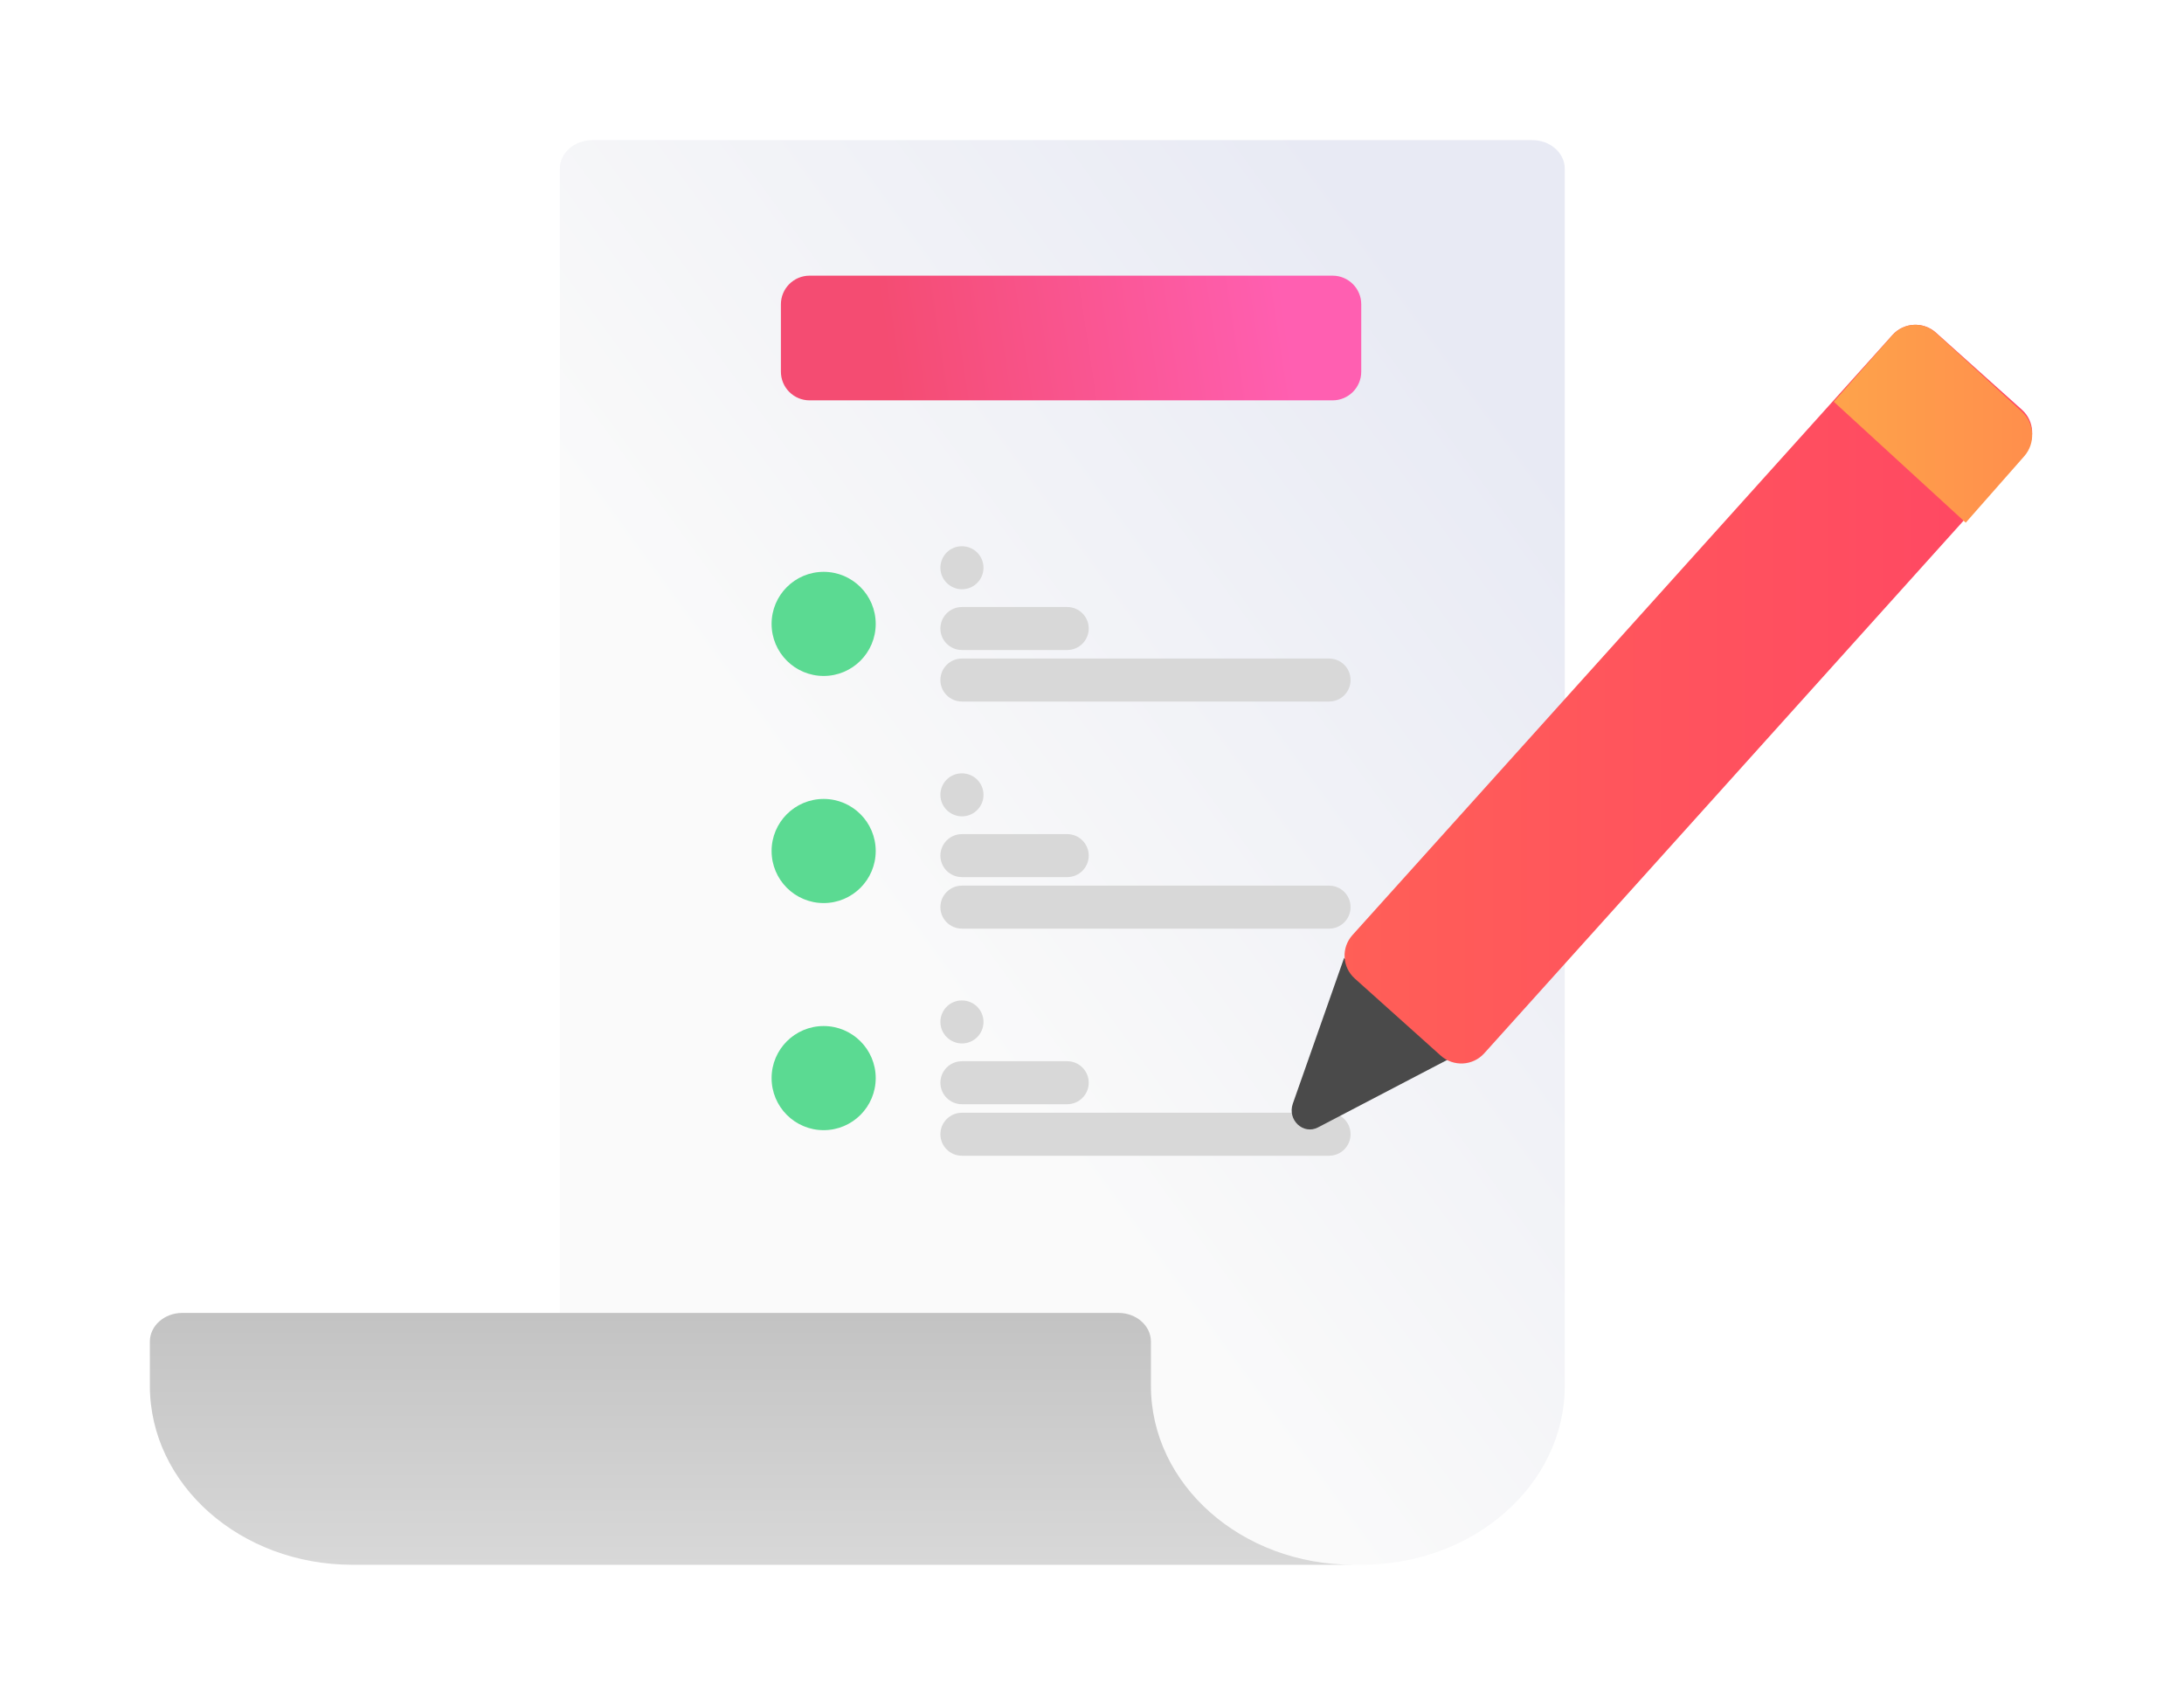 <?xml version="1.0" encoding="UTF-8"?>
<svg width="187px" height="146px" viewBox="0 0 187 146" version="1.1" xmlns="http://www.w3.org/2000/svg" xmlns:xlink="http://www.w3.org/1999/xlink">
    <title>plan 2</title>
    <defs>
        <filter x="-9.8%" y="-13.1%" width="119.6%" height="126.2%" filterUnits="objectBoundingBox" id="filter-1">
            <feOffset dx="0" dy="0" in="SourceAlpha" result="shadowOffsetOuter1"></feOffset>
            <feGaussianBlur stdDeviation="4" in="shadowOffsetOuter1" result="shadowBlurOuter1"></feGaussianBlur>
            <feColorMatrix values="0 0 0 0 0.354   0 0 0 0 0.371   0 0 0 0 0.626  0 0 0 0.495 0" type="matrix" in="shadowBlurOuter1" result="shadowMatrixOuter1"></feColorMatrix>
            <feMerge>
                <feMergeNode in="shadowMatrixOuter1"></feMergeNode>
                <feMergeNode in="SourceGraphic"></feMergeNode>
            </feMerge>
        </filter>
        <linearGradient x1="27.086%" y1="50%" x2="74.874%" y2="0%" id="linearGradient-2">
            <stop stop-color="#FAFAFA" offset="0%"></stop>
            <stop stop-color="#E8EAF4" offset="100%"></stop>
        </linearGradient>
        <linearGradient x1="50%" y1="0.853%" x2="50%" y2="100%" id="linearGradient-3">
            <stop stop-color="#C3C3C3" offset="0%"></stop>
            <stop stop-color="#D8D8D8" offset="100%"></stop>
        </linearGradient>
        <linearGradient x1="87.692%" y1="48.886%" x2="17.887%" y2="51.177%" id="linearGradient-4">
            <stop stop-color="#FF5FB1" offset="0%"></stop>
            <stop stop-color="#F44C72" offset="100%"></stop>
        </linearGradient>
        <linearGradient x1="-1.11022302e-14%" y1="50%" x2="100%" y2="50%" id="linearGradient-5">
            <stop stop-color="#FF4664" offset="0%"></stop>
            <stop stop-color="#FF5F57" offset="100%"></stop>
        </linearGradient>
        <linearGradient x1="-1.11022302e-14%" y1="50%" x2="100%" y2="50%" id="linearGradient-6">
            <stop stop-color="#FF8E4C" offset="0%"></stop>
            <stop stop-color="#FEA34B" offset="100%"></stop>
        </linearGradient>
    </defs>
    <g id="Main-page" stroke="none" stroke-width="1" fill="none" fill-rule="evenodd">
        <g id="Desktop-HD-6" transform="translate(-1167, -435)" fill-rule="nonzero">
            <g id="plan-2" filter="url(#filter-1)" transform="translate(1179, 447)">
                <g id="plan">
                    <path d="M35.932,2.454 L35.932,122 L104.59,122 C114.195,122 121.981,115.137 121.981,106.672 L121.981,2.454 C121.981,1.099 120.734,0 119.196,0 L38.716,0 C37.179,0 35.932,1.099 35.932,2.454 Z" id="Path" fill="url(#linearGradient-2)"></path>
                    <path d="M83.771,100.434 C85.302,100.434 86.545,101.532 86.545,102.888 L86.545,106.673 C86.545,115.137 94.3,122 103.865,122 L18.154,122 C8.588,122 0.832,115.137 0.832,106.672 L0.832,102.888 C0.832,101.533 2.074,100.434 3.606,100.434 L83.771,100.434 Z" id="Path" fill="url(#linearGradient-3)"></path>
                    <path d="M62.981,41.428 C62.981,43.89 60.985,45.886 58.524,45.886 C56.062,45.886 54.066,43.89 54.066,41.428 C54.066,38.965 56.062,36.97 58.524,36.97 C60.985,36.97 62.981,38.965 62.981,41.428 Z" id="Path" fill="#5BDA92"></path>
                    <path d="M79.379,43.664 L70.36,43.664 C69.343,43.664 68.519,42.84 68.519,41.823 C68.519,40.807 69.343,39.983 70.36,39.983 L79.379,39.983 C80.396,39.983 81.219,40.807 81.219,41.823 C81.219,42.84 80.396,43.664 79.379,43.664 L79.379,43.664 Z" id="Path" fill="#D8D8D8"></path>
                    <path d="M101.8,48.077 L70.36,48.077 C69.343,48.077 68.519,47.253 68.519,46.236 C68.519,45.219 69.343,44.395 70.36,44.395 L101.8,44.395 C102.817,44.395 103.64,45.219 103.64,46.236 C103.64,47.253 102.817,48.077 101.8,48.077 Z" id="Path" fill="#D8D8D8"></path>
                    <path d="M70.369,38.461 C69.358,38.461 68.526,37.645 68.519,36.631 C68.513,35.615 69.322,34.785 70.339,34.779 L70.357,34.779 L70.369,34.779 C71.38,34.779 72.204,35.595 72.21,36.608 C72.216,37.625 71.397,38.454 70.381,38.461 C70.377,38.461 70.373,38.461 70.369,38.461 Z" id="Path" fill="#D8D8D8"></path>
                    <path d="M62.981,60.876 C62.981,63.338 60.985,65.335 58.524,65.335 C56.062,65.335 54.066,63.338 54.066,60.876 C54.066,58.414 56.062,56.418 58.524,56.418 C60.985,56.418 62.981,58.414 62.981,60.876 L62.981,60.876 Z" id="Path" fill="#5BDA92"></path>
                    <path d="M79.379,63.112 L70.36,63.112 C69.343,63.112 68.519,62.288 68.519,61.272 C68.519,60.254 69.343,59.431 70.36,59.431 L79.379,59.431 C80.396,59.431 81.219,60.254 81.219,61.272 C81.219,62.288 80.396,63.112 79.379,63.112 L79.379,63.112 Z" id="Path" fill="#D8D8D8"></path>
                    <path d="M101.8,67.525 L70.36,67.525 C69.343,67.525 68.519,66.701 68.519,65.684 C68.519,64.667 69.343,63.843 70.36,63.843 L101.8,63.843 C102.817,63.843 103.64,64.667 103.64,65.684 C103.64,66.701 102.817,67.525 101.8,67.525 Z" id="Path" fill="#D8D8D8"></path>
                    <path d="M70.369,57.909 C69.358,57.909 68.526,57.093 68.519,56.08 C68.513,55.063 69.322,54.233 70.339,54.227 L70.357,54.227 L70.369,54.227 C71.38,54.227 72.204,55.044 72.21,56.057 C72.216,57.073 71.397,57.902 70.381,57.909 C70.377,57.909 70.373,57.909 70.369,57.909 Z" id="Path" fill="#D8D8D8"></path>
                    <path d="M62.981,80.324 C62.981,82.786 60.985,84.783 58.524,84.783 C56.062,84.783 54.066,82.786 54.066,80.324 C54.066,77.862 56.062,75.866 58.524,75.866 C60.985,75.866 62.981,77.862 62.981,80.324 Z" id="Path" fill="#5BDA92"></path>
                    <path d="M79.379,82.561 L70.36,82.561 C69.343,82.561 68.519,81.736 68.519,80.72 C68.519,79.702 69.343,78.879 70.36,78.879 L79.379,78.879 C80.396,78.879 81.219,79.702 81.219,80.72 C81.219,81.736 80.396,82.561 79.379,82.561 L79.379,82.561 Z" id="Path" fill="#D8D8D8"></path>
                    <path d="M101.8,86.973 L70.36,86.973 C69.343,86.973 68.519,86.149 68.519,85.132 C68.519,84.115 69.343,83.291 70.36,83.291 L101.8,83.291 C102.817,83.291 103.64,84.115 103.64,85.132 C103.64,86.149 102.817,86.973 101.8,86.973 Z" id="Path" fill="#D8D8D8"></path>
                    <path d="M70.369,77.357 C69.358,77.357 68.526,76.54 68.519,75.528 C68.513,74.51 69.322,73.681 70.339,73.675 L70.357,73.675 L70.369,73.675 C71.38,73.675 72.204,74.492 72.21,75.504 C72.216,76.521 71.397,77.35 70.381,77.357 C70.377,77.357 70.373,77.357 70.369,77.357 Z" id="Path" fill="#D8D8D8"></path>
                    <path d="M102.1,22.285 L57.317,22.285 C55.962,22.285 54.863,21.186 54.863,19.829 L54.863,14.061 C54.863,12.706 55.962,11.607 57.317,11.607 L102.1,11.607 C103.456,11.607 104.554,12.706 104.554,14.061 L104.554,19.829 C104.554,21.186 103.456,22.285 102.1,22.285 Z" id="Path" fill="url(#linearGradient-4)"></path>
                    <g id="Group-11" transform="translate(130, 50.315) scale(-1, 1) translate(-130, -50.315) translate(98, 15.815)">
                        <path d="M49.818,62.811 L61.148,68.731 C62.413,69.391 63.793,68.087 63.304,66.695 L58.916,54.222 L49.818,62.811 Z" id="Path" fill="#4A4A4A"></path>
                        <path d="M0.677,10.997 C-0.297,9.915 -0.21,8.248 0.876,7.273 L8.234,0.675 C9.32,-0.299 10.99,-0.208 11.964,0.875 L58.199,52.261 C59.174,53.346 59.086,55.01 57.998,55.985 L50.642,62.583 C49.554,63.557 47.887,63.469 46.912,62.384 L0.677,10.997 Z" id="Path" fill="url(#linearGradient-5)"></path>
                        <path d="M5.688,16.944 L0.677,11.252 C-0.298,10.143 -0.21,8.438 0.877,7.442 L8.239,0.692 C9.328,-0.306 10.997,-0.213 11.972,0.895 L16.983,6.59 L5.688,16.944 Z" id="Path" fill="url(#linearGradient-6)"></path>
                    </g>
                </g>
            </g>
        </g>
    </g>
</svg>